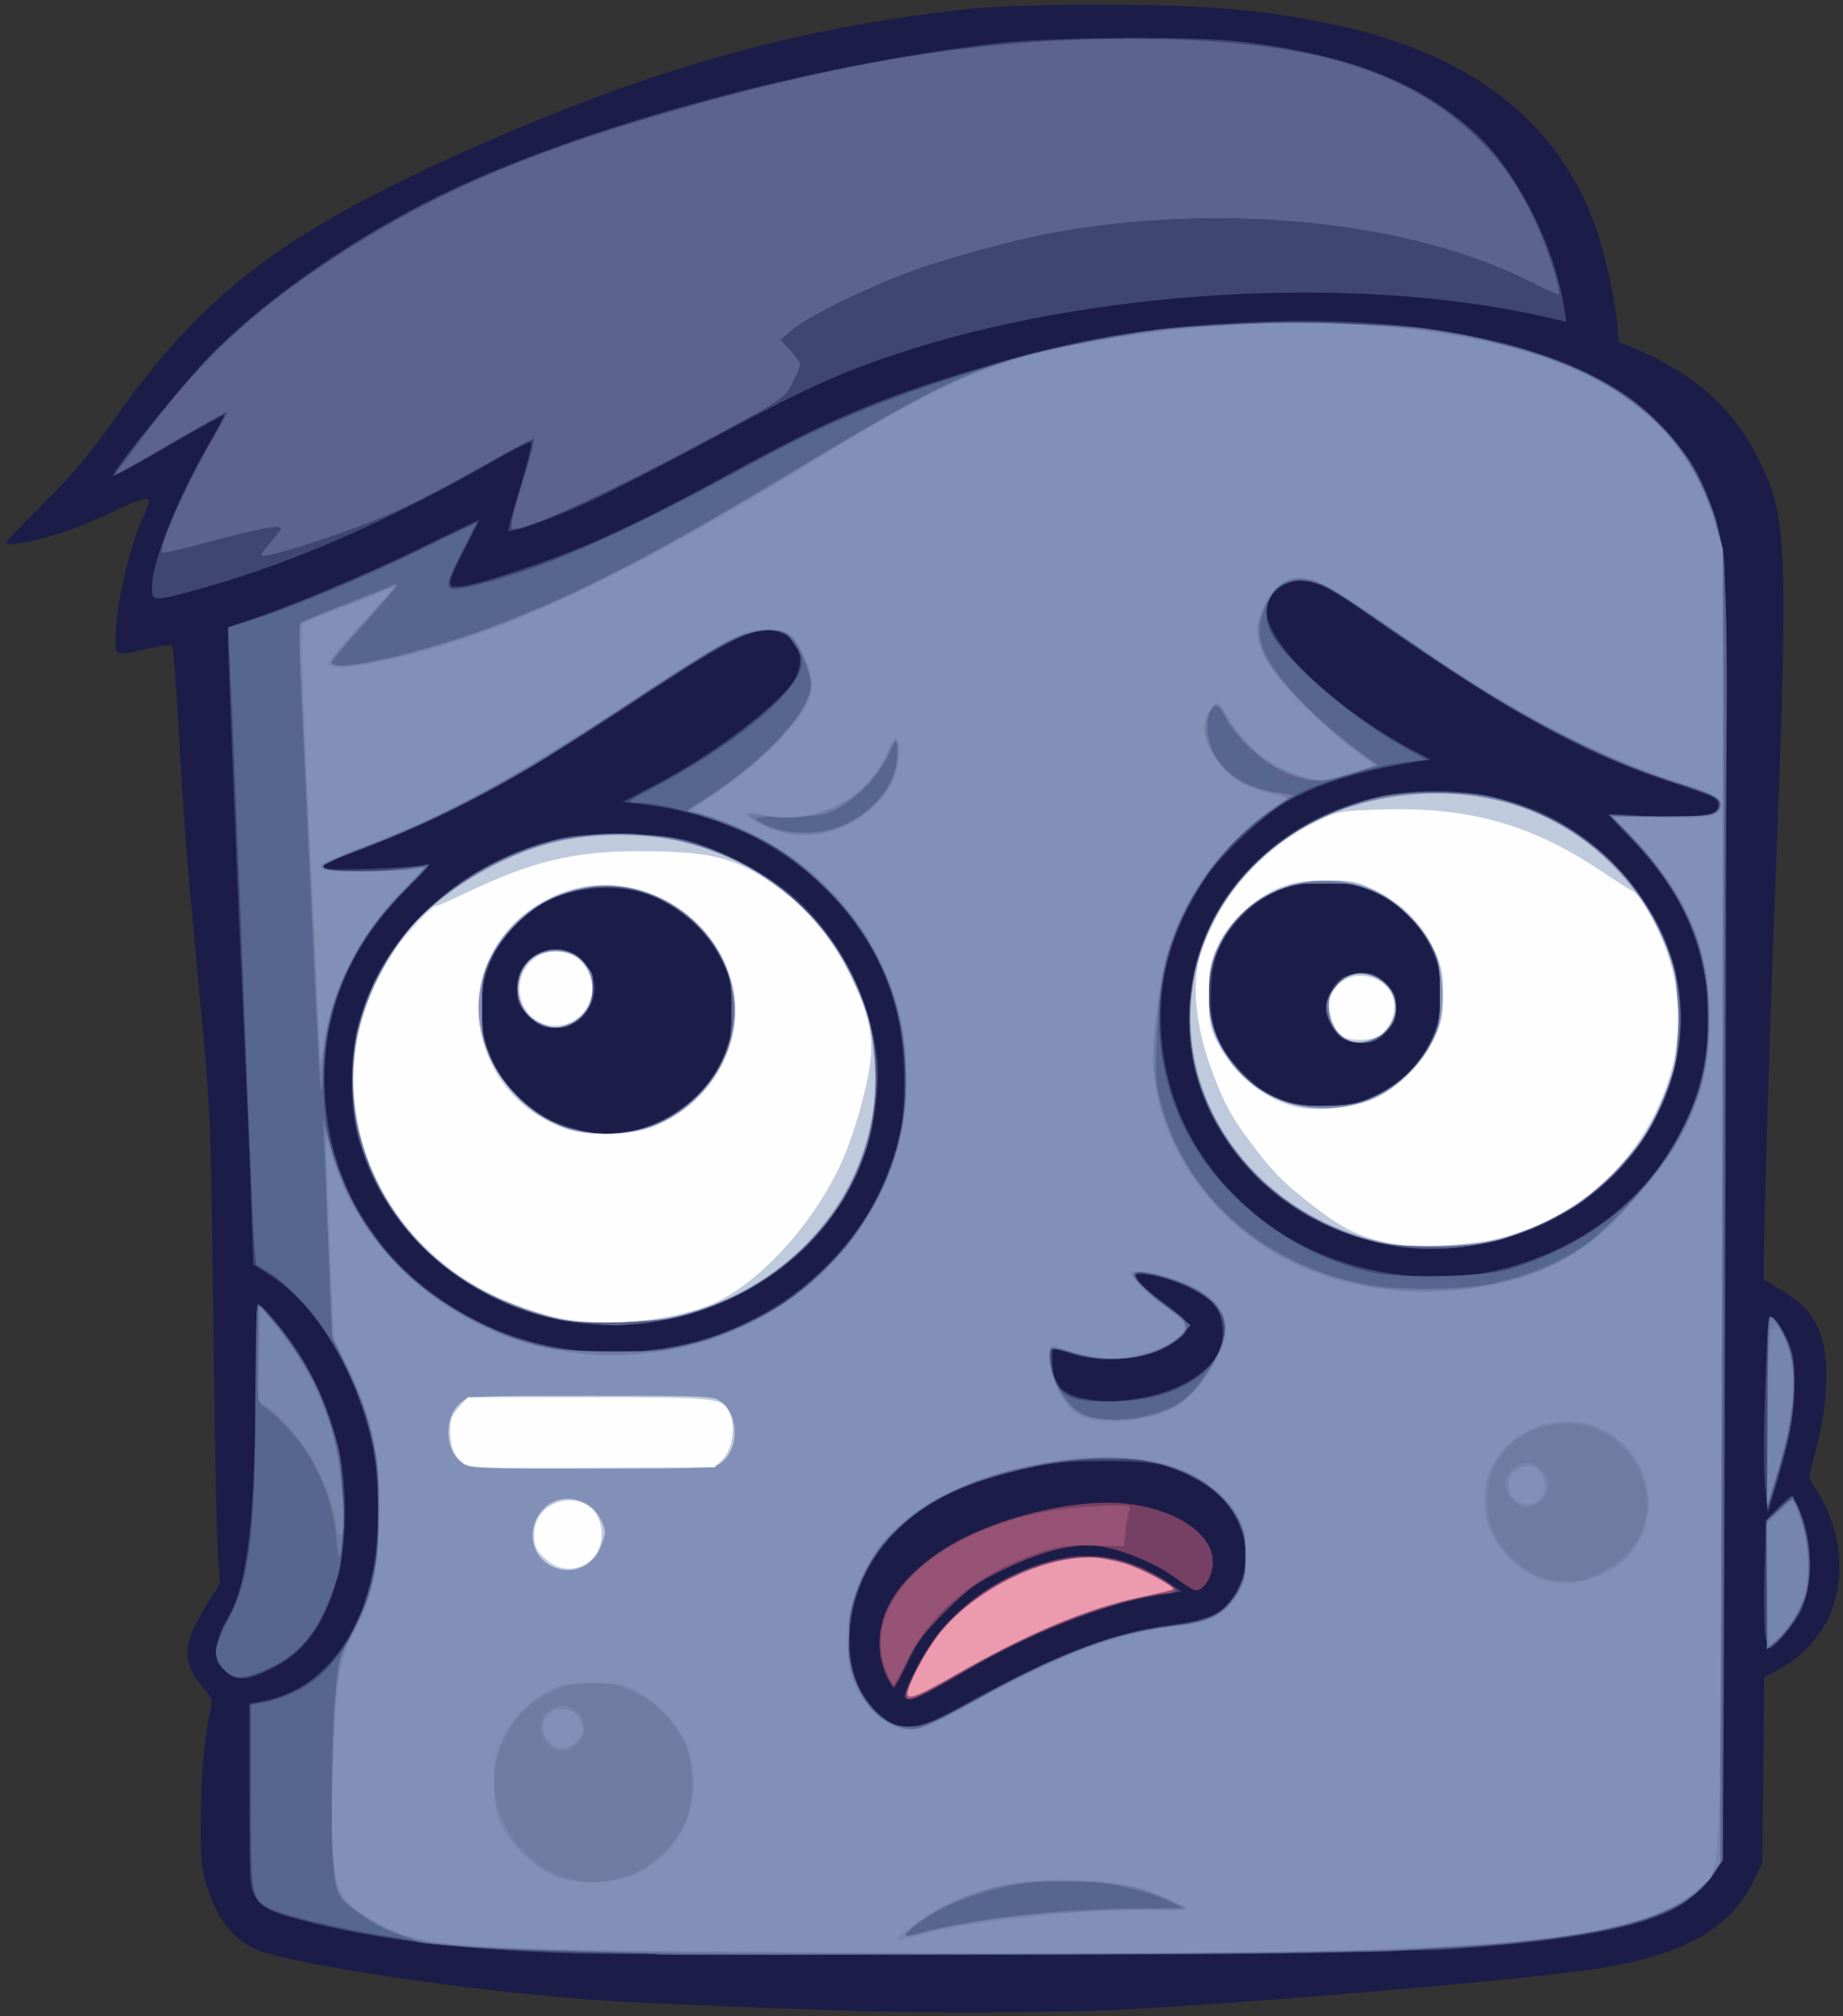 <?xml version="1.0" encoding="utf-8"?>
<!-- Generator: Adobe Illustrator 27.4.0, SVG Export Plug-In . SVG Version: 6.00 Build 0)  -->
<svg version="1.1" baseProfile="tiny" id="Layer_1" xmlns="http://www.w3.org/2000/svg" xmlns:xlink="http://www.w3.org/1999/xlink"
	 x="0px" y="0px" viewBox="0 0 606 663" overflow="visible" xml:space="preserve">
<rect x="0" y="0" width="606" height="663" fill="#333333" stroke="none"/>
<path fill="#1B1D48" d="M281,661.3c-29.1-0.9-68.7-2.5-82-3.4c-36.8-2.3-91.3-10-111-15.5c-10-2.8-16.1-9.7-20.1-22.4
	c-1.6-5.3-2-9.1-1.9-20.4c0-14.1,1.2-28.2,3-36.3c1-4.2,0.9-4.6-2.3-8.4c-7-8.1-6.8-14.1,1-26.8l4.6-7.3l-0.7-10.7
	c-0.4-5.8-1.1-40.7-1.5-77.6c-0.8-65.8-0.9-67.7-4.4-104.5c-4.3-45.3-5.4-59.2-7.1-90.8c-0.8-13.4-1.7-24.6-2-24.9
	c-0.3-0.4-3.9,0.1-7.9,1C38,215.8,38,215.8,38,210.1c0-10.1,4.1-28.7,8.6-39c1.3-2.9,2.4-5.7,2.4-6.2c0-1.7-2.8-0.9-12.1,3.5
	c-5.2,2.5-12.9,5.6-17.2,7c-8.2,2.7-17.7,4.4-17.7,3.1c0-0.4,5.5-6.2,12.3-12.9c9.2-9.1,15.2-16.2,24.2-29
	c28-39.4,53.5-59.1,109.6-84.7C211.2,23.2,260.9,9,320,2.8c7.6-0.8,24.9-1.3,44-1.2c34.4,0,52.9,1.7,76.9,7
	C487,18.9,515.7,43,526.5,80.5c2.9,10,5.5,24,5.5,29.1c0,2.2,0.5,3.4,1.3,3.4c0.7,0,5.4,2,10.3,4.4c15.8,7.7,27.3,18.7,34.4,33.1
	c9.9,19.9,10.2,27.2,5.5,147.5c-1.6,40.4-3.4,102.1-3.5,115.2v7.7l5.8,3.4c7.1,4.4,9.5,7,12.1,12.7c4,9.1,3.4,25.2-1.6,42.8
	c-1.4,5-1.5,6.6-0.5,8c9.2,13.1,11.5,28.4,6.3,42.3c-2.7,7.1-9.6,14.9-16.5,18.5l-5.5,2.9l-0.3,30.5l-0.3,30.5l-3.3,6.7
	c-7.8,15.8-24.2,24.5-54.4,28.7C495,651.6,406.3,659.1,366,661C346.9,661.9,304.6,662.1,281,661.3z"/>
<path fill="#3F4771" d="M189,642.4c-34.1-1-63.1-4.3-85.7-9.9c-13.6-3.3-16.9-4.8-19.3-8.7c-1.9-3.1-2-5-2-33.4v-30.1l5.4-1.1
	c16.7-3.4,29.5-18,34.7-40c2.7-11.2,2.9-31.9,0.4-43.6c-5-23.8-18.2-46-33-55.8l-6.2-4l-0.7-19.7c-0.3-10.8-1.3-34-2.1-51.6
	c-2.1-44-5.5-128-5.5-133.7v-4.6l5.2-1.7c13.9-4.5,38.2-14.7,56.7-23.6c11.2-5.5,20.5-9.9,20.6-9.9s-2,4.2-4.6,9.3
	c-2.7,5-4.9,10-4.9,11.1c0,1.6,0.5,1.8,4.5,1.3c6.4-0.9,27.9-8.1,40.9-13.7c13.6-5.8,26.5-12.3,46.1-23
	c32.5-17.9,49.8-25.2,82.1-34.8c32.5-9.8,54.4-13.5,87.8-15.2c54.7-2.7,100.3,6.2,126.2,24.6c7.4,5.2,16.7,15.2,21.3,22.8
	c4.4,7.3,8.7,20.2,10,29.8c0.7,5.3,0.9,73.4,0.5,216.5c-0.5,180.7-0.7,209.4-2,213c-1.7,4.7-9,12.1-15,15.1
	c-13.1,6.6-34.9,10.5-74.4,13.3C461.9,642.1,218.1,643.2,189,642.4L189,642.4z M313.5,562.5c32.4-17.9,50.8-25.2,70.4-27.9
	c13.3-1.9,17.3-3.6,21.1-8.8c8.5-11.7,4.8-28.6-8.2-37.3c-10.2-6.7-15.3-8-32.8-8c-12.7,0-17.4,0.4-26,2.3
	c-20.9,4.7-33.4,10.7-43.8,21.2c-16.6,16.6-19.9,44.2-6.9,57.9C294.7,569.7,300.1,569.8,313.5,562.5L313.5,562.5z M373.8,460
	c12.8-2.1,23-7.8,26.8-15.1c2.3-4.5,1.8-11.7-1.1-15.5c-3.6-4.7-16.8-10.3-24.3-10.4c-2.1,0-2.2,0.1-0.7,2.4
	c0.9,1.3,4.1,4.2,7.3,6.4c3.1,2.2,6.5,4.9,7.6,6.1c1.7,1.9,1.7,2.2,0.3,4.5c-0.9,1.3-4.2,3.7-7.4,5.2c-7.8,3.8-20.8,4.5-30,1.6
	l-6.3-2v3.8c0,8.1,2.7,11.5,10.7,13C362.3,461.1,366.8,461.1,373.8,460z M227.5,441.5c29.2-7.4,54-28.9,64.3-55.5
	c4.3-11.3,5.6-18,5.5-31c0-24.4-8-44.3-24.8-61.6c-15.9-16.3-36.6-26-61.8-29l-5.9-0.7l11.6-6.1c19.1-10,41.2-27,45.2-34.7
	c3.5-7,0.4-14.1-6.9-15.4c-7-1.3-14.5,2.4-44.5,22.2c-43.8,28.9-64.2,39.7-99.5,52.7c-8.4,3.1-5.9,3.9,11.1,3.3
	c8.6-0.3,16.8-0.9,18.2-1.3c1.8-0.5,0.3,1.5-5.5,7.2c-18.7,18.5-27.7,39-27.8,62.9c-0.1,34.7,18.5,64.1,50.8,80.2
	C178,445,204.2,447.5,227.5,441.5L227.5,441.5z M485.5,419c14.3-2,29.8-8.4,41.7-17.1c32.1-23.7,43.2-64.5,27.4-100.3
	c-3.7-8.4-9.3-16.2-17.8-25.2c-4.3-4.5-7.8-8.3-7.8-8.5c0-0.3,4.4-0.1,9.8,0.3c9,0.8,20.3,0.4,24.5-0.8c2-0.6,2.3-3.9,0.5-5.1
	c-0.7-0.4-7.6-2.9-15.4-5.4c-28.5-9.4-53.6-23.4-97.9-54.4c-13.1-9.2-17.6-11.4-23.1-11.5c-8,0-13,7.3-9.9,14.6
	c4.8,11.6,25.2,29.5,46.8,41l6.1,3.2l-4,0.6c-19.6,3.1-33.2,7.3-44.2,13.8c-7.1,4.2-21.1,17.4-25.6,24.3
	c-11.9,17.8-16.6,35.6-14.5,54.8c2.7,25.1,16,46.5,37.9,61.4C437.9,416.8,462.6,422.2,485.5,419L485.5,419z"/>
<path fill="#3F4771" d="M297.6,558.1c-0.9-1.4,7-16.3,11.6-21.8c10.7-12.7,27.2-22,42.8-24.3c10-1.4,22.1,1.7,32,8.4l4.5,3l-8.4,1.3
	c-16.7,2.6-41.5,12.4-62.3,24.6C302.1,558.5,298.7,560,297.6,558.1z"/>
<path fill="#3F4771" d="M188.5,434.9c-34.5-5-63.3-30.3-71.2-62.6c-2.4-10.1-2.2-25.8,0.6-35.7c8.4-30.4,35.3-54.6,68-61.2
	c10.2-2,31.3-1.5,40.6,1.1c8.4,2.3,22.8,9.5,30.7,15.4c16.6,12.4,28.7,34.3,31.3,56.7c0.8,7.2-0.8,20.5-3.6,29.3
	C272.8,416.2,230.8,441,188.5,434.9L188.5,434.9z M207,372c13-2.5,24.6-11.2,30.3-22.9c3-6.1,3.2-7.4,3.2-16.6
	c0-9.3-0.2-10.5-3.3-16.8c-4.2-8.5-11.6-15.8-20.1-19.9c-13-6.2-30.8-4.7-42.3,3.7c-24,17.5-21.7,52.6,4.4,67.9
	c4.4,2.6,14.4,5.4,19.9,5.5C200.6,373,204.1,372.5,207,372L207,372z"/>
<path fill="#3F4771" d="M173.9,334.1c-3.4-3.3-3.9-4.5-3.9-8.2c0-5.6,1.6-8.7,5.9-11.6c4.2-2.8,9.3-2.9,13.6-0.3
	c3.9,2.4,6.8,8.8,5.9,12.8c-1.9,7.7-6.1,11.2-13.5,11.2C178.4,338,177.1,337.4,173.9,334.1z"/>
<path fill="#3F4771" d="M457.3,409.6c-26.4-5.1-46.8-19.7-58.3-41.8c-17.1-32.8-6.3-72.4,25.5-93.7c23.2-15.5,54.7-18.4,81-7.4
	c18.3,7.7,34.9,24.7,42.5,43.5c13.8,34.5-3.5,74.6-39.5,91.9C493,409.6,472.8,412.5,457.3,409.6L457.3,409.6z M452.2,360.3
	c17.1-8,25.9-27.7,20-44.6c-5.9-16.6-20.8-26.5-38.6-25.5c-10.8,0.6-18.7,4.1-25.6,11.4c-7.1,7.5-9.3,12.8-9.8,23.9
	c-0.5,11.2,1.8,18,8.5,25.5c8.6,9.5,17.4,13.2,30.5,12.6C444.2,363.3,447,362.7,452.2,360.3z"/>
<path fill="#3F4771" d="M441.2,341.4c-2.8-1.9-5.2-6.5-5.2-9.9s2.4-8,5.2-9.9c1.2-0.9,4.2-1.6,6.6-1.6c3.7,0,5,0.6,7.8,3.4
	c2.9,2.9,3.4,4.1,3.4,8.1s-0.5,5.2-3.4,8.1c-2.8,2.8-4.1,3.4-7.8,3.4C445.4,343,442.4,342.3,441.2,341.4z"/>
<path fill="#3F4771" d="M73.6,549.1c-2.5-2.6-2.8-3.6-2.4-7.5c0.3-2.6,1.9-6.7,3.8-9.7c6.3-10.3,9-33.3,9-77.6
	c0-14.8,0.4-25.3,0.9-25.3s3,2.4,5.4,5.3c10.2,11.9,16.9,25.3,20.9,41.4c3,12.3,3,31.5-0.1,42.7c-4.5,16.2-11.1,25.3-22.4,30.6
	C80.7,552.9,77.2,552.9,73.6,549.1L73.6,549.1z"/>
<path fill="#3F4771" d="M580.4,537.5c-0.3-2.5-0.5-12-0.2-21l0.4-16.5l3.9-4c2.1-2.2,4.2-4,4.6-4c0.4,0,1.6,2.2,2.8,5
	c4.3,10.1,4.4,24.6,0.1,33.1c-2.2,4.2-8.7,11.9-10.1,11.9C581.5,542,580.8,540,580.4,537.5z"/>
<path fill="#3F4771" d="M580.7,491.9c-0.9-6.9-0.9-20.9,0-42.7c0.6-17.1,0.6-17.2,2.6-15.5c1.1,1,3,4.1,4.3,6.8
	c2,4.2,2.4,6.6,2.4,15c0,10.1-1.3,16.8-6.3,33.9l-2.4,7.8L580.7,491.9L580.7,491.9z"/>
<path fill="#3F4771" d="M50,192.9c0-8.2,8.4-29.2,18.9-47.3c2.8-4.9,5-9,4.8-9.2c-0.1-0.1-8.3,4.4-18.2,10.1
	c-9.8,5.8-18.1,10.3-18.3,10c-0.9-0.9,23.9-31.5,32.3-40c20.1-20.2,50.7-41,80.5-54.8c46.1-21.3,116.5-40.2,176.5-47.3
	c18.7-2.3,66.5-2.6,82.5-0.6c35.1,4.4,57.3,13.1,75.7,29.6c13.8,12.4,26.5,37.3,29.7,58.2l0.6,4.2l-8.3-1.9
	c-62.3-13.8-148.4-8.7-212.2,12.6c-18.4,6.1-29.7,11.3-56.8,25.8c-28.7,15.4-43.4,22.8-53.5,26.8c-9.1,3.7-16.4,6-17,5.4
	c-0.2-0.2,1.5-6.7,3.9-14.4c2.3-7.8,4-14.4,3.6-14.7c-0.3-0.3-5.7,2.3-11.9,5.9c-34.8,19.9-66.4,33.8-96.2,42.1
	C49.9,198,50,198,50,192.9z"/>
<path fill="#754063" d="M297.6,558.1c-0.9-1.4,7-16.3,11.6-21.8c5.8-6.9,12.9-12.6,20.8-16.7c16.9-8.8,30.7-10.2,44.4-4.4
	c5.6,2.4,12.6,6.7,12.6,7.8c0,0.3-3.5,1.2-7.7,1.8c-16,2.5-41.1,12.5-61.5,24.5C302.1,558.5,298.7,560,297.6,558.1L297.6,558.1z"/>
<path fill="#754063" d="M291.6,551.3c-3-6.2-3.2-13.8-0.6-20.7c3.6-9.5,13.7-19,27-25.4c15.8-7.7,37.6-12.2,51.6-10.8
	c17.9,1.8,30.4,10.8,29.1,20.7c-0.6,4.3-3.1,7.9-5.4,7.9c-0.8,0-3.8-1.8-6.8-4.1c-6.4-4.8-18.1-9.6-25.6-10.5
	c-8-0.9-18.7,1.8-30.7,7.7c-9,4.3-11.8,6.3-19.2,13.7c-7.2,7.2-9.5,10.2-12.6,16.9c-2.2,4.6-4.2,8.3-4.5,8.3
	S292.6,553.3,291.6,551.3L291.6,551.3z"/>
<path fill="#56668E" d="M190.5,641.9c-23.9-0.6-51.9-2.4-53.5-3.4c-0.4-0.2-5.4-1.1-11.2-2c-13.4-2-34.2-7-37.8-9.2
	c-5.4-3.1-5.5-4.1-5.5-36.7v-30l4.5-0.8c2.5-0.4,7.3-2.1,10.7-3.8c23.3-11.5,33.8-53,22.7-90c-4.2-13.7-12.4-28.7-20.6-37.5
	c-3.9-4.2-9-8.7-11.4-10.1l-4.2-2.5l-0.6-7.2c-0.3-4-1-19.3-1.6-34.2c-2.4-63.1-5.9-148.7-6.5-158L75,206.4l7.2-2.3
	c14.4-4.6,38.4-14.6,56.4-23.5c10.1-5,18.3-8.9,18.1-8.6c-0.1,0.3-2.5,4.9-5.2,10.2c-6.1,12.1-5.8,12.8,4.7,10.3
	c22.9-5.6,47.1-16.2,91.8-40.5c23.8-12.9,41.1-20.1,69-29c23.5-7.4,42.6-11.7,64.5-14.7c16.7-2.2,71-2.5,85.5-0.5
	c49.9,7,79.2,23.4,92.6,51.7c8.4,17.6,8.8,24.3,7.8,117c-0.5,41.8-0.9,134.3-0.9,205.5v129.5l-2.3,3.7
	C553.1,633,523.9,639.3,441,642C406.7,643.1,230.4,643.1,190.5,641.9L190.5,641.9z M320.3,559.2c27.8-15.5,47.5-22.9,66.2-24.8
	c9.3-0.9,13.8-2.8,17.9-7.5c10.8-12.6,5.5-31.8-11.1-40.6c-15.9-8.5-33.9-9.1-61.2-2.2c-16.2,4.1-28.4,10.2-37,18.7
	c-17,16.7-21.3,42.2-9.7,57.4c4.5,5.9,8.7,8,15.2,7.5C304.7,567.4,308.4,565.8,320.3,559.2z M378.8,459.5
	c12.8-2.9,22.2-10.6,23.7-19.3c1.6-9.6-5.9-16.7-21.8-20.6c-12.2-3.1-11-0.9,7.4,13.5l3.4,2.7l-2.9,3c-7,7.4-23.1,10.3-35.6,6.3
	c-3.5-1.1-6.8-1.7-7.2-1.3c-1.3,1.3,0.4,10.1,2.4,12.7c1.1,1.4,3.4,2.9,5.1,3.4C358.4,461.4,371.5,461.1,378.8,459.5L378.8,459.5z
	 M227,442.1c9.2-2.4,24.1-9,31.5-14.1c7.2-4.9,18.2-15.7,23-22.5c21.9-30.9,21.9-71.2,0-102c-5.6-7.9-16.3-18-25-23.8
	c-11.5-7.6-35.4-15.6-47-15.7c-3.9,0-3.8-0.1,6-5.3c24.3-12.9,44.5-29.1,47.5-38.2c1-3,0.9-4.1-0.7-7.2c-2.3-4.9-5.5-6.5-11.6-6
	c-6.7,0.6-14.3,4.7-40.7,22.1c-40.9,27-63.1,39.1-90.4,49.4c-7.2,2.7-13.2,5.4-13.4,6c-0.6,1.8,10.3,2.5,21.8,1.3
	c6.1-0.6,11.7-1.4,12.6-1.8c0.9-0.3-2.2,3.2-6.9,7.8c-12.6,12.5-19.9,24.6-24.9,41.7c-3.2,10.9-3.3,31.1-0.1,42.7
	c5.2,19.1,15.2,34.5,30,46.5c12.6,10.2,25.8,16.4,42.3,20.1C192.6,445.7,214.7,445.2,227,442.1L227,442.1z M495.4,417.6
	c18.1-5.1,34.7-15.3,45.7-28c7.8-9,15.8-23.9,18.6-34.6c2.5-9.1,2.4-31,0-40c-3.9-14.3-12.7-29.1-24.4-40.8l-6.3-6.3l11.8,0.7
	c14.7,0.8,22.8,0,24.2-2.6c1.6-3-0.6-4.3-16.6-9.5c-9.8-3.2-20.7-7.8-32.4-13.6c-19.8-10-30.1-16.3-56.8-34.7
	c-10.3-7.1-20.5-13.9-22.7-15.1c-12.3-6.5-24.1,2.3-18.9,14.2c4.2,9.6,28.4,30.3,46.7,39.9l4.7,2.6l-5.7,0.7
	c-10,1.1-28.1,6.3-35.5,10.1c-6.9,3.5-18,11.9-23.1,17.4c-19.3,20.8-27.2,47.5-21.9,73.4c3.6,17,11.4,30.9,24.9,43.7
	c12.3,11.7,28.1,20.1,44.3,23.5C461,420.4,487.4,419.9,495.4,417.6L495.4,417.6z"/>
<path fill="#56668E" d="M193,435c-11.3-1-19.6-3.3-30.5-8.4c-38.8-18.4-56.5-61.5-41.1-99.8c9.3-23,30.5-41.3,57.3-49.5
	c7.9-2.4,10.5-2.6,24.3-2.7c13.3-0.1,16.7,0.3,23.5,2.2c24.3,6.9,43.5,22.8,53.9,44.5c6.2,12.8,8,21.9,7.4,37.1
	c-0.4,9.6-1.1,13.8-3.2,20.1c-10.3,30.6-38.7,52.5-73.1,56.5c-4.9,0.5-9.2,0.9-9.5,0.8C201.7,435.8,197.7,435.4,193,435L193,435z
	 M208.2,371.9c12.1-2.5,24.3-12.2,29.6-23.6c2.4-5.2,2.7-7,2.7-16.3c0-9.5-0.3-11-2.9-16.3c-5.7-11.7-19-21.6-31.8-23.6
	c-7.3-1.2-17.6,0.2-24.5,3.4c-7.5,3.4-15.7,11.5-19.5,19.2c-5.8,11.8-4.8,27.2,2.3,38.5C173.6,368.1,191,375.5,208.2,371.9
	L208.2,371.9z"/>
<path fill="#56668E" d="M458.5,409.6c-19.1-3.2-34.3-11.3-47.1-24.9c-12.6-13.4-19.2-28.3-20.1-45.6c-2-35.3,20.2-64.5,57.4-75.7
	c7.8-2.4,10.5-2.7,23.3-2.7s15.5,0.3,23.3,2.7c18.6,5.6,32.9,15.6,43.2,30.1c16.4,23.1,18.5,48.2,6,73.7
	C530,396.9,492.6,415.3,458.5,409.6L458.5,409.6z M452.2,360.3c8.2-3.9,14.5-10,18.4-17.9c2.6-5.3,2.9-6.9,2.9-15.4
	c0-8.2-0.4-10.3-2.7-15.2c-3.4-7.4-10.7-14.6-18.3-18.4c-5.5-2.7-6.9-2.9-17-2.9c-10,0-11.5,0.2-16.7,2.8
	c-15,7.4-23.5,23.4-20.9,39.5c1.2,7.6,4.1,13.2,9.8,19.3c8.7,9.3,15.4,12,28.8,11.6C444.2,363.5,446.5,363,452.2,360.3L452.2,360.3z
	"/>
<path fill="#56668E" d="M76.4,551c-3-1.2-5.4-4.9-5.4-8.1c0-1.5,1.8-6.2,4.1-10.4c7-13.3,8.8-28.3,8.9-73.2
	c0.1-16.7,0.5-30.3,0.9-30.3c1.7,0,13.4,15.9,17.6,24.1c2.4,4.7,5.6,12.5,7.1,17.5c2.6,8.2,2.8,10.2,2.8,26.4
	c0.1,16.6-0.1,17.9-2.7,25.3c-4.9,14-11.1,21.7-21.2,26.3C82.1,551.5,79,552.1,76.4,551z"/>
<path fill="#56668E" d="M581,521.1v-21l4.3-4l4.2-4l1.4,3.2c4.3,10,5.3,22.2,2.5,30.4c-1.9,5.5-6.7,12.6-10.1,14.8L581,542
	L581,521.1L581,521.1z"/>
<path fill="#56668E" d="M581.1,464.8c-0.1-19,0.3-31.8,0.8-31.8c1.8,0,5.2,5.4,6.8,10.9c2.2,7.8,1.3,22.7-2.3,34.6
	c-1.4,5-3.2,11-3.9,13.5C581.3,495.9,581.2,492.5,581.1,464.8L581.1,464.8z"/>
<path fill="#56668E" d="M86,182.4c0-0.3,1.6-2.5,3.6-4.7c3.5-4.2,3.5-4.2,1.1-4.5c-1.3-0.2-10.2,1.8-19.6,4.3
	c-9.5,2.6-17.5,4.5-17.7,4.2c-1.4-1.4,7.4-21.3,16.5-37.2c2.8-4.8,5-8.9,4.8-9.1c-0.1-0.2-7.2,3.8-15.7,8.7
	c-19.6,11.4-21.8,12.7-20.4,10.8c0.6-0.8,5.3-7,10.5-13.9c17.5-23.2,34.5-38.9,60.4-55.9c31.4-20.6,61.8-34,108.1-47.5
	c59.5-17.4,106-24.9,154.4-24.8c56.3,0.1,88.8,9.2,112.8,31.7c8.2,7.6,14.1,16,19.7,27.8c3.9,8.2,8.9,23.5,8,24.5
	c-0.2,0.2-4.5-1.8-9.6-4.4c-39.6-19.9-101.5-26.1-157.4-15.8c-12.7,2.4-33.6,8.1-45.8,12.5c-14.9,5.5-34.3,15-39.2,19.3l-4,3.4
	l3.3,3.4c1.7,1.9,3.2,4,3.2,4.6c0,0.7-1.1,3.5-2.5,6.1c-2.4,4.8-2.9,5.2-23.1,16.1c-35.3,19.1-64.9,32.8-68.9,31.8
	c-0.8-0.2,0.2-4.9,3.2-14.6c2.5-7.9,4.3-14.6,4-14.9c-0.3-0.3-7.9,3.7-16.9,8.8c-21.7,12.3-33.3,17.7-51.3,23.7
	C92.6,181.8,86,183.5,86,182.4L86,182.4z"/>
<path fill="#5C648D" d="M216,642.7c-0.3-0.3-12.4-0.7-27-1.1c-35.2-0.9-53.1-2.2-56.4-4.4c-0.6-0.4-1.3-0.7-1.6-0.7
	c-1.2-0.2-9.9-5-13.5-7.7c-7.7-5.4-8-6.5-8.4-31.3c-0.2-12.1,0.2-28.7,0.9-36.9c1.2-14.7,1.2-14.9,5.9-24
	c6.7-13.1,8.6-21.5,8.6-39.1c0-19.9-2.5-31.3-10.4-47.5l-4.9-10l-1.1-27.2c-0.6-15-1.3-31.3-1.5-36.3c-0.3-6.7-0.1-8.1,0.5-5.5
	c4.7,18.2,10,28.7,20.8,41.8c9.4,11.4,28.8,23.6,44.1,28c12.6,3.6,20.4,4.5,33.9,3.9c33.3-1.4,60.3-16.2,77.6-42.2
	c10.8-16.3,15.2-32.8,14.2-52.4c-0.9-16.2-5.1-29.7-13.5-42.6c-9.3-14.5-24.4-27.8-38.2-33.8c-3.5-1.5-16.3-6.2-18.8-6.9
	c-0.7-0.2,1.5-2.2,5-4.4c13.7-8.8,29.6-23.3,28.1-25.7c-0.3-0.6-0.1-0.7,0.5-0.4c1.2,0.8,6.2-8.7,6.1-11.7c-0.1-3.7-6.3-15-8.9-16.4
	c-3.8-1.9-11.2-0.9-18.2,2.6c-3.5,1.7-14.6,8.6-24.8,15.3c-17.4,11.4-21.2,13.9-34.2,22.3c-16.8,10.7-40.4,22.4-60.5,30.1
	c-7.5,2.8-13.8,5.6-14,6.2c-0.7,1.9,10.2,2.6,21.7,1.4c6.1-0.6,11.8-1.4,12.8-1.8c0.9-0.3-1.1,1.9-4.5,5.1
	c-18.8,17.2-28.8,38.2-30.3,63.6c-0.4,6.6-0.8,9.4-1,6.5c-0.1-2.7-0.2-5.4-0.1-5.8c0.1-0.5-0.5-14.5-1.3-31
	c-0.9-16.6-2-40.3-2.6-52.7c-0.6-12.4-1.5-31.9-2.1-43.4c-0.5-11.5-0.6-21.2-0.2-21.7c1.1-1,31.5-13,32-12.6
	c0.1,0.2-4.7,5.9-10.7,12.6c-6.1,6.7-11,12.6-11,13.1c0,3.5,31-3.6,54-12.4c27.8-10.6,51.1-22.6,96-49.6c53.4-32.1,63.5-36.6,95-43
	c27-5.5,37.5-6.4,72.5-6.4c35.4,0,45.6,0.9,66.6,6.4c14.2,3.6,21.2,6.1,30.3,10.7c19.9,10,33,24.5,39.5,44
	c4.5,13.2,4.6,15.3,4.5,70.8c-0.1,29.2-0.3,125.1-0.5,213.2l-0.4,160.1l-3.1,4.4c-4.4,6.1-10.1,10.2-19.1,13.6
	c-13.9,5.3-39,9.3-67.3,10.7c-6.9,0.3-16.1,0.9-20.5,1.2C447,642.3,216.6,643.3,216,642.7L216,642.7z M303,635.5
	c15.8-4.3,42.3-7.4,66.8-8c9-0.2,16.7-0.7,17-1.1c0.4-0.4,0.1-0.4-0.5,0c-0.7,0.4-1.3,0.3-1.3-0.2c0-2.4-15.6-6.6-28.7-7.7
	c-19.6-1.7-43.8,5-56.3,15.5C295.9,637.4,295.9,637.4,303,635.5z M311.2,564.2c4-2.2,11.1-6,15.7-8.6c20.8-11.7,42.6-19.5,59.6-21.1
	c9.4-1,15.7-3.8,18.8-8.3c9.2-14.1,4.6-30.4-11.1-39.5c-9.3-5.4-16.1-7.1-29.2-7.1c-21.5-0.1-45.7,6.1-60.5,15.5
	c-23.7,14.9-33,46.8-19.1,65.1C292.2,569.1,299.6,570.2,311.2,564.2L311.2,564.2z M377.5,465.4c9.2-2.3,13.6-5.4,18.9-13.3
	c7.4-10.9,8.2-16.9,2.9-23.2c-3.8-4.4-13-8.7-22.5-10.3c-7-1.3-3.9,3.4,8.5,12.3c3.1,2.3,5.7,4.5,5.7,4.9c0,1.1-5,5.7-7.8,7.1
	c-8.5,4.4-20.4,5.2-30.3,2.1c-3.4-1.1-6.6-1.7-7.1-1.2c-1.8,1.8,0.5,10.3,4.1,15.5c2.8,3.9,4.6,5.4,7.6,6.3
	C363.1,467.3,370.6,467.3,377.5,465.4L377.5,465.4z M495.4,421.1c10.5-2.8,22.6-8.8,30.1-14.8c3.3-2.7,5.9-5.2,5.8-5.5
	c-0.1-0.4,2.2-3,5.1-6c9.9-10.1,16.8-21,21.5-34c6.4-17.5,4.9-43.3-3.5-60.4c-2.4-4.9-12.2-19.5-14.3-21.4c-0.3-0.3-2.7-2.8-5.3-5.5
	l-4.7-5h16.5c14.9,0,16.7-0.2,17.9-1.8c2.9-3.9,1.4-4.9-17-10.6c-20.7-6.5-47.4-20.3-72.9-37.5c-16.4-11.1-28.8-19.6-30.6-21.2
	c-8.5-7-20.7-8.7-24.7-3.5c-2.5,3.2-5.3,10.4-5.3,13.8c0,8.8,13.5,25.1,32.3,39c4.7,3.4,6.3,4.1,7.3,3.2c0.8-0.6,1.4-0.7,1.4-0.2
	c0,1.2-2.8,2.5-11.5,5.1c-8,2.4-13.5,3.2-13.5,2c0-0.5-1.2-0.5-2.6-0.2c-2.1,0.6-2.5,0.4-1.9-0.7c0.6-1.1,0.5-1.2-0.6-0.1
	c-0.7,0.6-2.7,1.1-4.4,1.1c-2-0.1-2.4-0.3-1-0.6c1.1-0.3,2.5-0.9,3-1.5c0.6-0.6,0.3-0.7-1-0.2c-1.1,0.4-1.7,0.3-1.3-0.1
	c0.5-0.5-1.4-2.3-4.1-4.1c-5.2-3.5-10.8-9.8-13.5-15.1c-1.9-3.8-3.1-4.1-4.6-1.4c-2.9,5.5,0.5,15.9,6.6,20.6
	c4.7,3.6,14.4,7,16.4,5.8c1.7-1.1,4-0.6,4,0.8c0,0.5-3,2.9-6.7,5.3c-19.7,13-34.1,36.8-36.8,60.6c-1.1,10.5-1.3,16-0.4,16.6
	c0.5,0.3,0.5,1.4-0.1,2.5c-2.7,4.9,0.7,20.7,7,32.9c11.8,22.5,33.7,38,61.5,43.6C460,424.6,485.1,423.8,495.4,421.1L495.4,421.1z
	 M278.7,270.7c10.2-5.3,16.3-13.8,16.3-23.2l-0.1-5l-2.9,6.1c-3.3,6.7-10.2,13.9-17.1,17.6c-3.9,2-5.7,2.3-16,2.3
	c-9.8,0-11.3,0.2-9.8,1.3C256.2,274.8,269.9,275.2,278.7,270.7L278.7,270.7z"/>
<path fill="#5C648D" d="M458.5,409.6c-19.1-3.2-34.3-11.3-47.1-24.9c-12.6-13.4-19.2-28.3-20.1-45.6c-2-35.9,20.9-65.3,59.3-76.3
	c6.6-1.8,10.3-2.2,21.9-2.2c12.2,0.1,15.2,0.5,22.8,2.8c18.5,5.6,32.9,15.6,43.2,30.1c16.4,23.1,18.5,48.2,6,73.7
	C530,396.9,492.6,415.3,458.5,409.6L458.5,409.6z M452.2,360.3c8.2-3.9,14.5-10,18.4-17.9c2.6-5.3,2.9-6.9,2.9-15.4
	c0-8.2-0.4-10.3-2.7-15.2c-3.4-7.4-10.7-14.6-18.3-18.4c-5.5-2.7-6.9-2.9-17-2.9c-10,0-11.5,0.2-16.7,2.8
	c-15,7.4-23.5,23.4-20.9,39.5c1.2,7.6,4.1,13.2,9.8,19.3c8.7,9.3,15.4,12,28.8,11.6C444.2,363.5,446.5,363,452.2,360.3L452.2,360.3z
	"/>
<path fill="#5C648D" d="M441.9,341.5c-2.7-1.5-5.9-6.9-5.9-10c0-3.2,3.3-8.6,6.1-10c4.9-2.6,9.7-1.9,13.5,1.9c2.6,2.6,3.4,4.2,3.4,7
	C459,340,449.9,345.9,441.9,341.5z"/>
<path fill="#5C648D" d="M581,521.1V500l3.8-3.5c2-1.9,4-3.5,4.5-3.5c2,0,5.7,14.3,5.7,22c0,10.2-4.5,19.8-12.3,25.9
	C581.1,542.2,581,541.1,581,521.1L581,521.1z"/>
<path fill="#5C648D" d="M110.6,506.2c-0.9-9.1-2.9-15.9-7.3-24.5c-3.2-6.5-11.1-15.6-16.2-18.8c-2.3-1.4-2.3-1.9-2.7-17.7
	c-0.2-8.9-0.1-16.2,0.4-16.2c1,0,6.6,6.7,11.5,13.6c6.2,9,11.5,20.9,14.2,31.9c0.4,1.7,0.9,3.9,1.2,5c1,3.6,1.3,29.3,0.5,31.6
	C111.5,512.9,111.1,511.8,110.6,506.2z"/>
<path fill="#5C648D" d="M581.2,464.8c0-17.5,0.4-31.8,0.8-31.8c1.4,0,3.8,3.6,5.6,8.5c1.4,3.5,1.9,7.6,1.9,14
	c0,11.6-0.3,13.4-5.9,32.5l-2.5,8.5L581.2,464.8L581.2,464.8z"/>
<path fill="#5C648D" d="M193,435c-36-3.1-66.4-28-75-61.5c-2.5-9.7-2.7-26.4-0.5-35c3.9-15,9.9-25.7,20.5-36.5
	c11.7-12,24.4-19.7,40.7-24.7c7.9-2.4,10.5-2.6,24.3-2.7c13.3-0.1,16.7,0.3,23.5,2.2c24.3,6.9,43.5,22.8,53.9,44.5
	c6.2,12.8,8,21.9,7.4,37.1c-0.4,9.6-1.1,13.8-3.2,20.1c-10.3,30.6-38.7,52.5-73.1,56.5c-4.9,0.5-9.2,0.9-9.5,0.8
	C201.7,435.8,197.7,435.4,193,435L193,435z M208.2,371.9c12.2-2.6,23.8-11.7,29.2-22.9c2.9-6,3.1-7.3,3.1-17c0-9.5-0.3-11-2.9-16.3
	c-5.7-11.7-19-21.6-31.8-23.6c-7.3-1.2-17.6,0.2-24.5,3.4c-7.5,3.4-15.7,11.5-19.5,19.2c-5.8,11.8-4.8,27.2,2.3,38.5
	C173.6,368.1,191,375.5,208.2,371.9L208.2,371.9z"/>
<path fill="#5C648D" d="M176.3,336c-8.9-5.4-8-18.7,1.4-22.7c5.3-2.2,10.1-1.1,14.1,3.2c2.7,3,3.2,4.2,3.2,8.6c0,4.6-0.4,5.5-3.9,9
	c-3.2,3.2-4.6,3.9-7.7,3.9C181.2,338,178.1,337.1,176.3,336z"/>
<path fill="#5C648D" d="M86,182.4c0-0.3,1.6-2.5,3.6-4.7c3.5-4.2,3.5-4.2,1.1-4.5c-1.3-0.2-10.2,1.8-19.6,4.3
	c-9.5,2.6-17.5,4.5-17.7,4.2c-1.4-1.4,7.4-21.3,16.5-37.2c2.8-4.8,5-8.9,4.8-9.1c-0.1-0.2-7.2,3.8-15.7,8.7
	c-19.6,11.4-21.8,12.7-20.4,10.8c0.6-0.8,5.3-7,10.5-13.9c17.5-23.2,34.5-38.9,60.4-55.9c31.4-20.6,61.8-34,108.1-47.5
	c59.5-17.4,106-24.9,154.4-24.8c56.3,0.1,88.8,9.2,112.8,31.7c8.2,7.6,14.1,16,19.7,27.8c3.9,8.2,8.9,23.5,8,24.5
	c-0.2,0.2-4.5-1.8-9.6-4.4c-39.6-19.9-101.5-26.1-157.4-15.8c-12.7,2.4-33.6,8.1-45.8,12.5c-14.9,5.5-34.3,15-39.2,19.3l-4,3.4
	l3.3,3.4c1.7,1.9,3.2,4,3.2,4.6c0,0.7-1.1,3.5-2.5,6.1c-2.4,4.8-2.9,5.2-23.1,16.1c-35.3,19.1-64.9,32.8-68.9,31.8
	c-0.8-0.2,0.2-4.9,3.2-14.6c2.5-7.9,4.2-14.6,3.8-15c-0.3-0.3-1.6,0-2.8,0.8c-7.7,4.9-29.9,17.1-39.2,21.5
	C118.7,173.6,86,184.5,86,182.4z"/>
<path fill="#975375" d="M298,557.4c0-1,1.6-5.1,3.6-9.1c12.5-25.2,45.7-41.9,68.4-34.3c7.3,2.4,17.2,7.9,16.4,9.2
	c-0.3,0.4-1.8,0.8-3.3,0.8c-5.2,0-22,4.8-35.3,10.2c-7.3,2.9-20.5,9.4-29.3,14.4C300.4,559,298,560,298,557.4L298,557.4z"/>
<path fill="#975375" d="M291.3,549.3c-6.8-17.7,7.1-36.6,34.7-47.2c10.4-4,21.5-6.2,34.8-6.8c10.2-0.5,11.2-0.4,10.6,1.1
	c-0.3,0.9-0.9,4-1.3,6.9l-0.6,5.2l-9.5-0.3c-7.6-0.3-10.9,0.1-16.5,1.8c-21,6.6-37.4,19.7-45.3,36.2c-2,4.3-4,7.8-4.4,7.8
	C293.5,554,292.3,551.9,291.3,549.3L291.3,549.3z"/>
<path fill="#6E7CA1" d="M203,642c-62-1.4-71.1-2.8-85.5-13.2c-7.7-5.4-8-6.5-8.4-31.3c-0.2-12.1,0.2-28.7,0.9-36.9
	c1.2-14.8,1.2-15.1,5.5-23c7.3-13.5,9-21.2,8.9-41.1c0-15.5-0.2-17.9-2.7-27c-1.5-5.5-5-14.5-7.7-20l-4.8-10l-1.1-26.5
	c-0.6-14.6-1.3-30.8-1.5-36l-0.4-9.5l1.9,7.2c6.9,27.2,23.6,47.7,49.2,60.3c16.3,8,22.8,9.4,44.7,9.4c17.3,0,19.1-0.2,27.5-2.7
	c23.7-7.3,41.7-20.3,54.1-39.3c10.8-16.4,15-31.6,14.1-51.3c-1-23.2-8.8-41.6-24.8-57.9c-11.4-11.8-22.5-18.8-38.3-24.1l-8.4-2.8
	l7.7-5c16.7-11.2,29.6-24.4,32.2-33.2c1-3.3,0.8-4.6-1.7-11c-3.2-8.2-5.6-10.1-12.6-10.1c-6.2,0-15.2,4.6-36.8,19
	c-42,28-65.8,41.2-93.7,52c-8.1,3.1-14.8,6.1-15,6.7c-0.3,0.7,1.2,1.5,3.3,1.9c3.8,0.7,22.5-0.1,27.9-1.3c2.7-0.5,2.3,0.1-5,7.8
	c-17.5,18.3-25.1,35.4-26.4,58.9c-0.6,11.7-0.7,10.1-2.4-25.5c-1.7-36-2.2-46.7-4.7-98.9c-0.6-12-0.7-22.2-0.3-22.7
	c1.1-1,31.5-13,32-12.6c0.1,0.2-4.7,5.9-10.7,12.6c-6.1,6.7-11,12.6-11,13.1c0,3.5,31-3.6,54-12.4c27.8-10.6,51.1-22.6,96-49.6
	c54-32.4,62.8-36.4,96-43c26.5-5.3,39.5-6.4,72.5-6.4c32.5,0,46.3,1.4,67.6,6.9c34.5,8.8,56.5,25.6,66.2,50.3
	c6.1,15.9,5.8,2.3,5.1,235.5l-0.7,212.8l-2.8,4.4c-9.3,14.7-36.2,21.4-98.9,24.6C437.4,642.4,249.9,643.1,203,642L203,642z
	 M303,635.5c16.8-4.5,44.2-7.7,68.7-7.9l17.2-0.1l-4.5-2.3c-5.9-3-17.9-5.9-28.1-6.7c-19.6-1.6-43.8,5-56.3,15.5
	C295.9,637.4,295.9,637.4,303,635.5L303,635.5z M313,563.3c39.5-21.2,50.8-25.7,71.8-28.3c11.5-1.5,14.6-2.5,18.4-6.3
	c10-10.1,9-26.9-2.4-37.4c-9.6-8.7-19.3-11.8-37.3-11.7c-26.8,0.1-53.3,8.9-67.9,22.4c-18.1,16.7-22.3,45-8.8,60
	c4.1,4.6,10.2,7.2,14.7,6.4C303.2,568.1,308.3,565.8,313,563.3L313,563.3z M377.5,465.4c9.5-2.4,13.7-5.4,19.3-13.9
	c8.6-12.9,8.2-19.4-1.5-26.3c-6.2-4.4-22.3-8.7-22.3-6c0,1.8,6.1,7.5,12.3,11.7c5.2,3.5,5.8,5.7,2.5,8.8c-7.6,6.9-21.9,9.1-34,5.3
	c-9.2-2.9-9.2-2.9-8.5,3.2c0.9,7.5,6.7,15.8,12.2,17.4C363.1,467.3,370.6,467.3,377.5,465.4z M488.5,422.5
	c11.3-2,22.9-6.5,31.8-12.5c7.7-5.2,21.8-20.2,28.7-30.5c8.7-13,13-27.9,13-44.8c0-22.6-7.8-40.8-25.5-59.6l-6.3-6.6h16.4
	c14.3,0,16.5-0.2,18.1-1.8c2.8-2.8,0.6-4.9-7.8-7.5c-14.1-4.3-24.5-8.4-37.4-14.7c-21.1-10.3-32.3-17.2-71.3-44
	c-14.1-9.7-18.7-11.4-24.7-9.4c-3.4,1.2-4.4,2.3-6.7,6.9c-3.4,6.8-3.5,11.7-0.4,17.8c4.1,8.2,16.8,21.2,30.1,31
	c3.3,2.4,6.1,4.5,6.3,4.7c0.1,0.1-3.7,1.5-8.5,3c-10.3,3.2-14.8,2.9-23.3-1.2c-6.5-3.2-14.9-11.2-17.9-17.1
	c-2.4-4.6-3.5-5.2-5.1-2.3c-1.6,3.1-1.2,9.1,1.1,13.7c3.3,6.9,11.2,11.7,21.4,13.2l4.7,0.7l-6.9,4.7c-17.7,12.1-31.5,32.7-35.8,53.3
	c-0.8,4-1.8,13.8-2.1,21.7c-0.6,12.8-0.5,15.1,1.5,22.2c8.4,30.4,33.9,52.7,67.6,59.1C459.1,424.3,478,424.3,488.5,422.5
	L488.5,422.5z M278.7,270.7c10.2-5.3,16.3-13.8,16.3-23.2l-0.1-5l-2.9,6.1c-3.3,6.7-10.2,13.9-17.1,17.6c-3.9,2-5.7,2.3-16,2.3
	c-9.8,0-11.3,0.2-9.8,1.3C256.2,274.8,269.9,275.2,278.7,270.7L278.7,270.7z"/>
<path fill="#6E7CA1" d="M451,408c-37.5-10.1-62.1-42.2-59.6-77.9c2.3-32.2,25.1-58.1,59.4-67.3c11-2.9,31.5-2.9,42.6,0.1
	c16.2,4.3,31.2,13.9,41.9,26.6c33.7,40.2,14.9,98.9-37.3,116.6c-8.7,3-10.7,3.3-24.5,3.6C460.9,410,457.3,409.7,451,408z
	 M452.5,360.5c7.6-3.6,14.9-10.9,18.3-18.3c2.4-5,2.7-6.9,2.7-15.7c0-9.5-0.2-10.3-3.4-16.3c-4.1-7.5-10.3-13.5-17.9-17
	c-5.1-2.4-6.9-2.7-16.7-2.7c-9.9,0-11.5,0.3-16.5,2.7c-8.7,4.3-13.5,9-17.7,17.5c-3.4,7-3.7,8.2-3.7,16.2c0,7.5,0.4,9.4,3,15.1
	c3.2,6.8,10.4,14.9,15.8,17.7c6.5,3.4,11,4.3,20.6,4C445,363.4,447.4,362.9,452.5,360.5L452.5,360.5z"/>
<path fill="#6E7CA1" d="M441.8,341.3c-3.4-2.1-6.1-8.6-5.3-12.4c0.9-3.9,6.8-8.9,10.6-8.9c6.5,0,11.9,5.4,11.9,11.7
	C458.9,340.2,448.9,345.7,441.8,341.3L441.8,341.3z"/>
<path fill="#6E7CA1" d="M581,521.4v-21l4-3.9c4.7-4.6,4.9-4.4,7.7,4.5c1.1,3.4,1.8,8.8,1.8,14c0,7.2-0.4,9.3-2.7,14
	c-1.5,3-4.5,7.3-6.8,9.5l-4,3.9V521.4z"/>
<path fill="#6E7CA1" d="M110.6,506.2c-0.9-9.2-2.9-15.9-7.3-24.5c-3.2-6.4-10.9-15.4-16-18.8c-2.6-1.7-2.6-1.1-2.4-18.8l0.1-14.5
	l3,2.9c3.6,3.5,11.8,15.2,15,21.5c7.9,15.5,12,40.4,9.1,55.5C111.4,513.3,111.4,513.2,110.6,506.2L110.6,506.2z"/>
<path fill="#6E7CA1" d="M581.2,464.2c0-22.6,0.4-31.2,1.2-30.9c2,0.6,6.5,10.7,7.2,16.5c1,7.8-0.9,20.5-5.1,34.2l-3.4,11.5
	L581.2,464.2L581.2,464.2z"/>
<path fill="#6E7CA1" d="M184.1,434c-33.4-7-59.3-31.2-66.6-62.2c-2.2-9.2-1.9-24.8,0.5-34.4c5.9-23.1,22.1-42.3,45.5-53.9
	c14-6.9,23.2-9,40-8.9c10.3,0,15.8,0.5,21,1.8c27.1,7.1,49,26,58.4,50.5c14.8,38.6-3.1,81.1-42,99.6c-13.4,6.3-19.6,7.7-36.9,8.1
	C195.5,434.7,186.5,434.5,184.1,434z M208.9,371.9c20.8-4.8,35-25.2,31.9-45.7c-3.3-21.6-26-37.9-47.7-34.2c-3.6,0.6-9,2.2-11.9,3.5
	c-7.5,3.5-16.3,12.2-19.8,19.8c-2.6,5.6-2.9,7.2-2.9,16.7c0,9.3,0.3,11.1,2.7,16.3c5,10.7,17.4,21,28.4,23.6
	C194.9,373.1,203.6,373.2,208.9,371.9L208.9,371.9z"/>
<path fill="#6E7CA1" d="M176.3,336.1c-8.8-5.5-7.9-18.8,1.4-22.8c5-2,9.9-0.9,14.1,3.3c3.3,3.3,3.4,3.7,3,9c-0.4,4.5-1,6.1-3.5,8.6
	C187.3,338.2,180.9,339,176.3,336.1z"/>
<path fill="#7585AB" d="M238.5,642c-65.6-0.7-93.1-1.8-102-4.1c-5.3-1.5-16.4-7.1-20.4-10.5c-6.5-5.5-6.6-5.9-6.5-36.9
	c0-33.5,1.2-44.5,5.3-51.3c6.8-11,10.1-25,10.1-42.7c0-17.9-3.5-32.4-12-49.5l-3.7-7.5l-1.2-28c-0.6-15.4-1.1-30.5-1.1-33.5l0.1-5.5
	l2.3,7.5c12.6,42,56.2,69.8,101.9,65c43.1-4.5,75.8-32.4,85.3-72.8c1.2-5,1.5-10.2,1.2-20.7c-0.4-12.8-0.8-14.9-4-24.3
	c-6.8-19.8-19.8-36.4-36.9-47.4c-8.2-5.4-21.2-11.2-27.6-12.4l-3.3-0.6l8.9-5.9c16.8-11.1,30.7-26.2,31.8-34.6
	c0.6-4.7-4.4-16.5-7.8-18.3c-3.8-2.1-12.7-0.7-19.9,2.9c-3.6,1.8-18,10.9-32,20.1c-38.3,25.2-58,36-83,45.7
	c-20.5,7.9-21.7,8.6-16.4,9.9c3,0.8,26.5-0.2,30.4-1.2c1.9-0.5,0.8,1-4.8,6.7c-8.7,8.9-13.1,15-18.2,24.9
	c-4.9,9.7-7.8,19.5-8.9,29.5c-0.5,4.4-0.9,6.5-1,4.6c-0.4-11.1-5.2-112.7-6-127.6c-0.5-9.9-0.7-18.3-0.3-18.6
	c0.4-0.3,7-2.9,14.7-5.9c7.7-2.9,14.6-5.7,15.2-6.3c0.7-0.5,1.3-0.6,1.3-0.1s-4.7,6-10.5,12.2c-5.8,6.3-10.5,12-10.5,12.8
	c0,4.6,31-2.5,58.5-13.3c25.7-10.2,51.4-23.7,98-51.8c45.4-27.3,55.3-31.8,83-38c58.4-13,125.3-10.8,166.5,5.6
	c12.3,4.9,20.9,10.6,30.1,19.9c10.8,10.8,16.9,22.2,20,37.3c1.9,9.6,1.9,12.5,1.2,222.6l-0.8,212.8l-2.9,4.1
	c-8,11.6-29.9,18.8-67.6,22.1C460.6,642,355.6,643.3,238.5,642L238.5,642z M311,634c17.8-3.6,32.5-5.1,55.9-5.7l23.5-0.6l-4.8-2.4
	c-9.7-4.9-18.8-6.6-35.6-6.6c-17.6-0.1-26,1.6-38.5,7.7c-7.9,3.9-16.9,11.2-12.5,10.2C300.4,636.3,305.8,635.1,311,634L311,634z
	 M209.3,615.6c6.4-3.1,13-9.8,16-16.4c2.7-6.1,2.9-18.8,0.3-24.7c-4.6-10.6-13.6-18.2-24.4-20.5c-14.2-3-28.8,4.2-35.1,17.3
	c-4.1,8.4-4.8,15.4-2.3,23.5C170.2,614.8,190.8,624.3,209.3,615.6L209.3,615.6z M304.1,567.8c1.9-0.6,9-4.2,15.8-8.1
	c25.9-14.6,44-21.5,64.5-24.6c14.6-2.2,17.9-3.8,22.1-10.6c2.7-4.3,3-5.7,3-12.9c0-9.4-1.6-13.5-7.6-19.4
	c-12.4-12.5-34.7-16.1-62.9-10.2c-20.5,4.3-32.9,10.1-44.1,20.8c-5.6,5.2-7.9,8.3-11.2,15.1c-3.9,8.2-4.2,9.1-4.5,19.3
	c-0.4,9.8-0.2,11.1,2.2,16.5c3.3,7,6.8,10.9,12.1,13.4C298.2,569.3,299.6,569.4,304.1,567.8L304.1,567.8z M527.1,516.8
	c11.6-6,16.9-17.5,13.5-29c-4.4-15.1-18.7-22.8-34-18.4c-16.8,4.9-23.2,25.6-12.3,39.7c5.7,7.5,12.2,10.8,21.4,10.9
	C519.6,520,522.3,519.2,527.1,516.8L527.1,516.8z M380.4,465c8.3-2.6,12.2-6,18-15.8c7-11.7,5.8-19.1-4.1-24.9
	c-7.4-4.3-22.3-7.9-22.3-5.3c0,1.5,7.5,8.5,13,12c5.9,3.8,6.3,5.9,1.7,9.4c-7.6,5.8-20.2,7.9-30.7,5.1c-11.7-3.1-11-3.2-11,0.6
	c0,7.8,5.3,16.8,11.4,19.5C361.1,467.6,372.8,467.3,380.4,465L380.4,465z M491,422.4c18.2-3.8,30.5-10.8,43.2-24.6
	c11.7-12.8,15.5-18,19.9-27.3c5.8-11.9,7.9-21.6,7.9-35.5c0-23.6-7.5-41.1-25.6-60l-6.3-6.5l15.2,0.3c16.2,0.4,20.7-0.4,20.7-3.7
	c0-2.8-1.8-3.8-14.1-7.7c-29.8-9.4-53.6-22.5-101.8-55.8c-14.1-9.8-19.4-12.1-24.6-11.2c-5,1-8.2,4.3-10.5,10.7
	c-3,8.6-1.1,14.1,8.9,25.7c5.8,6.7,17.8,17.3,25.3,22.4l3.8,2.5l-9.4,2.7c-9.3,2.8-9.4,2.8-15.2,1.1c-3.3-0.9-7.7-2.7-9.9-4
	c-5.2-3-12.7-11-15.5-16.5c-2-4-2.2-4.1-4-2.5c-7.4,6.7,1.1,23.1,14.1,26.9c2.9,0.9,6.1,1.6,7,1.6c3.6,0,2.7,1.9-2.9,5.8
	c-17.6,12.3-32,34.8-35.1,54.7c-3.5,22.8-3.7,27.8-1.6,37.7c5.1,24.3,22.3,45.5,45.8,56.3C445.5,424.4,468.9,426.9,491,422.4
	L491,422.4z M277.5,271.6c5.9-2.7,11.6-7.4,14.4-12c2.6-4.2,4.3-11.9,3.2-14.7c-0.7-2.1-1-1.8-3.3,3.2
	c-6.9,15.1-23.4,23.3-40.5,20.1c-2.9-0.5-5.3-0.6-5.3-0.2c0,1,8.1,4.8,12.6,5.9C263.9,275.2,271.5,274.3,277.5,271.6z"/>
<path fill="#7585AB" d="M180.2,573.7c-4.8-5.1-1.8-12.7,5-12.7c6.5,0,9.3,8.9,4.2,12.9C185.9,576.6,182.9,576.6,180.2,573.7z"/>
<path fill="#7585AB" d="M497.6,493.6c-3.3-3.2-3.4-7.5-0.3-10.4c3-2.8,6.8-2.8,9.5,0.1c4.3,4.5,2.2,10.7-4,12.2
	C500.7,496,499.5,495.6,497.6,493.6L497.6,493.6z"/>
<path fill="#7585AB" d="M453.4,408.6c-13.1-3-28.4-11-38-19.8c-10.1-9.3-19.3-24.7-22.5-37.8c-1.9-7.6-1.7-25.9,0.4-33.8
	c12.4-46.9,69.8-70.6,116.2-48c14.7,7.1,28.1,20.5,35.5,35.3c5,10.2,7,18.6,7,30.5c0,12.2-1.9,20.2-7.7,32
	c-3.9,8.1-5.9,10.8-14.2,19.1c-8.4,8.4-10.9,10.2-20.1,14.7c-5.8,2.9-13.2,5.9-16.5,6.8C485.3,409.9,461.6,410.4,453.4,408.6
	L453.4,408.6z M452.2,360.8c7.5-3.5,13.8-9.4,17.9-17c3.3-6,3.4-6.8,3.4-16.8c0-9-0.3-11.2-2.4-15.3c-11.3-22.7-41.1-29.2-60.6-13.2
	c-12.4,10.1-16.7,28.6-10.1,43.1c4.7,10.2,10.5,15.9,20.5,20.1c4.9,2.1,6.9,2.3,15.6,2C444.8,363.5,447.5,363,452.2,360.8
	L452.2,360.8z"/>
<path fill="#7585AB" d="M443.5,342.1c-5-2.1-8.1-8.7-6.5-13.6c4.1-12.4,22-9.9,22,3C459,339,450.3,344.9,443.5,342.1z"/>
<path fill="#7585AB" d="M581,521.1l-0.1-19.9l4.3-4l4.3-4.1l1.7,4.3c5.7,14.7,4.1,29.4-4.3,39c-2.3,2.5-4.4,4.6-4.9,4.6
	S581.1,532,581,521.1L581,521.1z"/>
<path fill="#7585AB" d="M110.2,499.2c-2.5-13.5-12.3-29.5-22.5-36.7l-2.8-2l0.3-15.5l0.3-15.5l6.3,7.9c7.7,9.6,15.5,25.2,18.2,36.6
	c2.3,9.7,3.7,27.9,2.4,30.3C111.7,505.5,111.1,504.2,110.2,499.2L110.2,499.2z"/>
<path fill="#7585AB" d="M581.3,466.1c0.2-21.7,0.6-28.6,1.5-28.9c1-0.3,1-0.8,0.1-2c-0.6-1,0-0.5,1.4,1.1c7.3,7.7,6.8,28.1-1.3,52.2
	l-2,6L581.3,466.1L581.3,466.1z"/>
<path fill="#7585AB" d="M182.5,433.6c-15.9-3.6-32-12.4-43.3-23.4c-26.5-26.2-30.8-66.8-10.3-97.1c6.1-8.9,10.2-13.3,18.5-19.4
	c10-7.5,16.8-11.1,27.1-14.6c33.7-11.1,68.9-2.7,92.2,22.3c15.1,16.1,22.2,35.5,21,57.5c-1.8,34-24.1,61.1-59.7,72.6
	c-7.4,2.4-10.4,2.8-24,3.1C193.3,434.9,186.7,434.5,182.5,433.6L182.5,433.6z M212.2,371c7.9-2.4,16.5-8.4,21.1-14.7
	c12.3-16.9,10.7-37.7-4.2-52.3c-13.4-13.1-30.8-16.2-48-8.5c-7.1,3.2-15.9,11.8-19.8,19.5c-2.6,5-2.8,6.4-2.8,16.5
	c0,9.9,0.3,11.6,2.7,16.8c3.1,6.6,11.2,15.6,17.4,19.2C188,373,201.2,374.4,212.2,371L212.2,371z"/>
<path fill="#8290B7" d="M259.5,641.9c-114.4-0.8-122-1.4-138.2-11.1c-11.6-6.9-12.9-12.2-11.9-46.8c1-31.7,1.7-36.7,7.1-47.5
	c6.3-12.6,7.6-18.5,8.2-36.1c0.7-21.1-2-34.3-10.8-51.8l-4-7.8l-0.9-19.2c-0.5-10.5-1.1-25.4-1.4-33.1l-0.4-14l2.7,8
	c3.5,10,5.1,13.1,11.3,22.2c12.1,17.5,31.8,31.4,52.7,37.2c62.1,17.2,124.2-26.3,124.3-86.9c0.1-39.8-24.6-73-64.1-86.3l-7-2.4
	l7.2-4.6c12.4-7.9,27.5-22.5,31.1-30.2c2.3-4.7,2-9.4-1-15.9c-3.2-7.1-5.4-8.6-12.4-8.6c-7.7,0-11.9,2.2-41.8,21.8
	c-42.4,27.8-63,39.1-90.7,49.6c-18.5,6.9-18.6,8.1-0.5,8.1c7.4,0,15.2-0.3,17.2-0.7l3.6-0.6l-7.6,7.8c-13.8,13.9-24,34.1-26,51.5
	c-0.7,6.5-0.8,5.9-1.5-9.5c-0.4-9.1-1.3-28.9-2.1-44c-2.7-50.8-3.9-85.1-3-85.9c0.5-0.5,6.1-2.8,12.4-5.1c6.3-2.4,12.7-4.9,14.3-5.7
	c1.5-0.7,2.7-1.1,2.7-0.8s-4.7,5.7-10.5,12c-5.8,6.4-10.5,11.9-10.5,12.4c0,1.9,3.6,2.1,11.9,0.6c38-6.6,81.5-26.2,146.1-66
	c48.8-30,64.5-36.2,107.5-42.4c55.7-8.1,113.2-3.2,146.4,12.4c23.2,11,36.6,26,43.8,49l2.8,9l-0.4,215
	c-0.4,239.5,0.4,218.1-7.6,225.4c-13.6,12.5-40.3,17.7-104.5,20.1C416.5,642.4,366.5,642.6,259.5,641.9z M301.8,636.5
	c15.8-4.7,56-9.1,77.1-8.3c6.1,0.2,11.1,0,11.1-0.4c0-1.1-9.9-5.4-16.5-7.3c-9.3-2.6-31.2-3.1-41.6-1c-11.6,2.3-21.6,6.4-29.3,11.9
	C293,638.2,292.8,639.1,301.8,636.5L301.8,636.5z M207.7,616.8c7.8-2.9,15.2-10.3,18.2-18.3c3.3-8.6,2.7-19.8-1.4-27.3
	c-3.3-6.1-9.4-12-15.7-15.4c-3.6-1.9-5.8-2.3-13.8-2.3s-10.3,0.4-14.2,2.4c-6.6,3.2-12.5,9.3-15.6,15.9c-2.3,4.9-2.7,7-2.7,14.7
	c0.1,7.3,0.5,9.9,2.3,13.6c3.2,6.5,9.9,13.1,16.3,16.2C188.3,619.8,199.2,620,207.7,616.8L207.7,616.8z M317.2,561.4
	c31.4-17.5,51.1-24.9,71.8-26.9c8.1-0.8,13.4-3.6,17.4-9.3c2.6-3.7,3.1-5.4,3.4-11.8c0.5-9.6-1.4-14.8-7.6-21.2
	c-14.2-14.3-40.7-17-74.2-7.6c-16,4.6-30.1,13-38.1,22.9c-4.8,6-9.7,17.2-10.9,24.8c-1.1,7,0,17.9,2.2,22.1
	c5.3,10.1,12,15,19.5,14.3C303.5,568.4,309.1,566,317.2,561.4L317.2,561.4z M527.7,517.3c9-4.4,14.3-12.8,14.3-22.6
	c0-20.6-20.7-33.4-39.3-24.3c-16.6,8.1-19.7,28.8-6.4,42C505.3,521.4,516,523,527.7,517.3L527.7,517.3z M381.8,464.8
	c6.8-2.5,10.9-6.1,16.3-14.4c9.6-14.8,5.2-24.4-14-30.4c-6-1.9-12.1-2.6-12.1-1.5c0,1.9,4.2,6.2,10.2,10.6c7.5,5.4,8.7,7.1,6.7,9.5
	c-2.2,2.7-10.2,6.2-16.9,7.4c-6.8,1.2-16.2,0.2-22.7-2.5c-3-1.3-3.5-1.2-4,0.1c-1.9,5.1,3.8,18.8,9.1,21.6
	C360.2,468.4,372.7,468.2,381.8,464.8L381.8,464.8z M485.1,423.5c22-3.3,36.4-10.9,50.4-26.8c20.1-22.7,26.6-37.6,26.7-61.2
	c0.1-23.5-7.2-41-24.6-59.2l-7.4-7.8l15.2,0.3c17.5,0.3,20.9-0.4,20.4-4.4c-0.3-2.5-1.3-3-15.8-7.8c-25-8.3-55.7-24.3-82.7-43.3
	c-28.8-20.2-34.2-23.3-40.2-23.3c-4.6,0-8.9,3.6-11.7,9.7c-3,6.4-2.8,9.7,0.7,16.9c3.6,7.5,22.1,25.8,33.9,33.5
	c2.3,1.5,2.2,1.6-6.3,4.2c-7.7,2.5-9.1,2.6-13.4,1.6c-11.1-2.7-20.3-9.6-26-19.3c-1.6-2.7-3.4-5.1-4-5.3c-1.5-0.5-4.3,4.8-4.3,8.2
	c0,6.6,6.8,15.8,13.8,18.8c2.1,0.9,5.9,2.2,8.6,2.9l4.9,1.3l-4.4,2.9c-6.4,4.2-17.4,15.1-22.4,22.1c-11.2,15.8-15.6,30.2-17.2,57.1
	c-1.8,30.6,21.3,62.4,54,74.2C449.5,424.7,467,426.3,485.1,423.5L485.1,423.5z M278.2,271.6c6.2-3,12.2-8.5,14.9-13.8
	c2.4-4.7,3.5-11.9,2.1-14.3c-0.8-1.5-1.4-0.8-3.7,4.4c-6.8,15.1-23.5,23.5-39.9,20.1c-6.7-1.4-7.9-0.9-4.1,1.6
	C256.5,275.5,268.4,276.2,278.2,271.6z"/>
<path fill="#8290B7" d="M180.9,573.3c-2.5-2.8-2.9-5.1-1.7-7.8c2.2-4.9,9.7-4.5,11.8,0.6c1.1,2.7,1.1,3.3-0.7,5.7
	C187.8,575.1,183.1,575.9,180.9,573.3L180.9,573.3z"/>
<path fill="#8290B7" d="M500,494.3c-4.3-1.5-5.4-8.2-1.8-10.7c4.8-3.4,9.8-0.7,9.8,5.2C508,493.2,504.2,495.8,500,494.3z"/>
<path fill="#8290B7" d="M453.4,408.6c-37.5-8.5-64.4-42.3-62-77.7c0.9-11.8,2.8-18.5,8.3-29.2c14.2-27.4,46.8-43.8,81-40.6
	c31.1,2.9,57.7,23.2,68,52c2.1,5.9,2.7,9.8,3,18.9c0.6,14.4-1,22-7.4,35c-4,8.1-6.1,10.9-14.2,19.1c-8.5,8.5-10.8,10.2-20.1,14.7
	c-5.8,2.9-13.2,5.9-16.5,6.8C485.3,409.9,461.6,410.4,453.4,408.6L453.4,408.6z M446,362.9c10.2-2.3,19.2-9.7,24.7-20.1
	c2.5-4.8,2.8-6.2,2.8-15.8c0-9.1-0.3-11.2-2.4-15.3c-11.9-23.9-44.3-29.6-62.9-11c-14.6,14.6-14.7,37.4-0.1,52.4
	C417.9,363.2,430.4,366.4,446,362.9z"/>
<path fill="#8290B7" d="M443.5,342.1c-5-2.2-8.1-8.7-6.5-13.6c4.2-12.7,22-9.9,22,3.5C459,338.5,449.5,344.7,443.5,342.1z"/>
<path fill="#8290B7" d="M182.5,433.5c-26.7-6.1-48.2-22.8-59.1-46c-9.4-20.1-10-41.5-1.5-61.3c13.8-32.5,51.5-54.7,87.9-51.8
	c62.3,5.1,97.6,68.4,67.1,120.4c-1.9,3.1-7.4,9.7-12.4,14.7c-10.5,10.6-20.9,16.9-35.5,21.6c-8.7,2.9-10.9,3.2-25,3.5
	C193.3,434.8,186.7,434.5,182.5,433.5L182.5,433.5z M212.2,371c27.6-8.5,38.2-41.5,20.4-63.3c-16.4-20.1-45.2-21.9-62.9-3.9
	c-3.1,3.1-6.8,8.2-8.4,11.2c-2.6,5-2.8,6.4-2.8,16.5c0,9.9,0.3,11.6,2.7,16.8c3.1,6.6,11.2,15.6,17.4,19.2
	C188,373,201.2,374.4,212.2,371L212.2,371z"/>
<path fill="#8290B7" d="M177.3,336.5c-5.7-2.4-8.5-9.4-6.3-15.9c2.1-6.4,9.9-9.9,16.1-7.3c4.8,2,7.1,5,7.6,10c0.6,5.4-1.5,10-6,12.7
	C185,338.3,181.7,338.5,177.3,336.5L177.3,336.5z"/>
<path fill="#EC9BAF" d="M298.6,555.8c1.4-4.7,6.4-13.6,10.3-18.6c11.9-15,36.1-26.5,52.2-24.9c3.1,0.4,8,1.5,10.8,2.6
	c5.9,2.2,14.5,7.1,13.8,7.7c-0.3,0.3-4.8,1.4-10.1,2.5c-17.7,3.6-37.5,11.9-61.5,25.7C300.7,558.5,297.4,559.6,298.6,555.8
	L298.6,555.8z"/>
<path fill="#C0CADD" d="M183.6,515.9c-8.9-2.4-11.4-13.3-4.6-20c5.2-5.2,15.1-3.4,18.4,3.5c2,4.2,2,4.6,0,9.6
	C195.2,514.5,189.3,517.5,183.6,515.9L183.6,515.9z"/>
<path fill="#C0CADD" d="M151.7,480.9c-5.7-4.4-5.7-15.4,0-19.8c2.5-2,3.7-2.1,42.8-2.1s40.3,0.1,42.8,2.1c5.7,4.4,5.7,15.4,0,19.8
	c-2.5,2-3.7,2.1-42.8,2.1S154.2,482.9,151.7,480.9z"/>
<path fill="#C0CADD" d="M187,434.3c-12.3-2.1-28.5-8.9-38.5-16.3c-24.4-18-36.7-48.6-31.1-77c2.1-10.6,9.5-26.1,16.5-34.6
	c10.5-12.9,30.8-25.2,48.7-29.5c12.2-3,29.5-3,41.6-0.1c24.6,6,44.3,21.3,54.9,42.7c6.1,12.2,7.8,18.2,8.5,30.5
	c2.6,39.5-26.2,74.9-67.8,83.4C212.7,434.9,193.5,435.4,187,434.3L187,434.3z M217.6,369c16.8-8.2,26.6-26.1,23.5-42.8
	c-4.1-22.5-26.2-38.2-48.3-34.4c-22.7,3.9-38.3,24.1-34.9,45.2c2.6,15.8,13.8,29.2,28.4,34C196,374.1,208.8,373.3,217.6,369
	L217.6,369z"/>
<path fill="#C0CADD" d="M177.1,336.2c-4.7-2.5-7.4-7.6-6.6-12.5c1.1-7.3,5.8-11.2,13.1-10.9c4.6,0.2,7.1,1.7,9.4,5.5
	c4,6.5,1.3,15.4-5.5,18.3C183,338.4,181.2,338.4,177.1,336.2z"/>
<path fill="#C0CADD" d="M454.5,408.5c-19.7-4.3-36.7-15-48.3-30.4c-16.7-22.1-19.4-50.8-7.2-75.1c7-13.9,20.1-26.6,34.5-33.5
	c22.4-10.8,51.3-11.4,72.9-1.6c19.3,8.7,35.1,25.7,42,45c2.9,8,3.1,9.6,3.1,22.1c0,12.6-0.2,14.1-3.1,22.3
	c-4,11.1-8.3,18.2-16.2,26.8c-11.1,12-27,20.9-43.4,24.3C479.6,410.3,462.9,410.4,454.5,408.5L454.5,408.5z M449.8,361.8
	c10.1-3.8,19.5-13.3,22.9-23.3c2.4-7.1,2.1-17.5-0.7-25c-2.8-7.3-12-16.9-19.4-20.4c-20-9.3-44.9,0-52.8,19.7
	c-3.4,8.6-3.2,21.7,0.5,29.3C409.4,361,430,369.2,449.8,361.8L449.8,361.8z"/>
<path fill="#C0CADD" d="M443.4,342.1c-9.4-4.1-7.9-19.8,2.1-21.7c7.3-1.3,14.5,5.7,13.1,13C457.4,339.8,449.1,344.5,443.4,342.1z"/>
<path fill="#FFFEFE" d="M179.4,512.7c-3-2.7-3.7-4-3.8-7.5c-0.3-14,20.2-16.4,22.1-2.6C199.2,513.7,187.5,520.1,179.4,512.7z"/>
<path fill="#FFFEFE" d="M153.1,481.6c-3.4-1.9-5-5.4-5.1-10.8c0-3.9,0.5-5.4,2.9-8l2.9-3.3h40c43.5,0,43.9,0.1,46.3,5.7
	c1.8,4.4,0.6,11.6-2.5,14.7l-2.6,2.6l-39.8,0.2C163.5,482.9,155,482.7,153.1,481.6L153.1,481.6z"/>
<path fill="#FFFEFE" d="M186.2,433.9c-7.8-1.3-19.8-5.5-27.1-9.5c-42.4-23.2-55.6-73.7-29.3-112c3.9-5.7,12.4-14.7,13.6-14.5
	c0.3,0.1,4.9-1.9,10.1-4.4c21.3-10.2,35-13.5,56.1-13.6c25,0,33,2.2,47.1,12.7c9.4,7,17.2,16.5,22.8,27.9
	c6.1,12.4,7.9,20.7,6.5,29.9c-1.5,9.9-5.6,23.8-9.5,32.3c-9.6,20.9-28.5,41-44,46.8C219.5,434.4,200.3,436.2,186.2,433.9
	L186.2,433.9z M213.3,371.1c20.6-7.1,32.6-28.7,27.2-48.7c-5.8-21.4-29.2-35.4-50.6-30.4c-22.7,5.4-37,27.5-31.5,49
	c3.7,14.5,13.3,24.9,27.5,30.2C192.5,373.6,206.1,373.5,213.3,371.1L213.3,371.1z"/>
<path fill="#FFFEFE" d="M179.5,336.9c-9.1-2.5-11.8-14.7-4.5-21.1c5.6-5.1,15.2-3.2,18.4,3.7C198,329.1,189.6,339.5,179.5,336.9z"/>
<path fill="#FFFEFE" d="M457.8,409c-9.4-1.7-15.3-4.4-23.8-10.8c-11.3-8.5-15-12.2-22.1-21.6c-7.3-9.5-10.2-15.2-14.5-27.6
	c-4.6-13.6-5.5-26.9-2.4-36c6.1-18.4,19.7-33.8,37.5-42.6c7.3-3.6,7.7-3.7,21.8-4.2c28.4-0.9,49,4.8,71.8,20
	c5.2,3.5,10,6.5,10.8,6.9c2.5,1,9.1,13.1,11.7,21.4c5.4,17.1,4,34.3-4.1,51c-10.1,20.8-28.2,35.6-51,41.6
	C484.6,409.4,465.6,410.5,457.8,409L457.8,409z M450.3,362c8-3,16.7-11.2,20.9-19.8c2.9-5.9,3.3-7.6,3.3-15.2
	c0-7.5-0.4-9.3-3.2-15.2c-3.9-8.4-10.3-14.7-19.1-19c-6.2-3.1-7.4-3.3-16.2-3.2c-7.4,0-10.8,0.5-15.3,2.3
	c-8.1,3.2-16.6,11.3-20.3,19.3c-2.6,5.6-2.9,7.4-2.9,16.3c0,9,0.3,10.5,2.8,15.3c5.4,10.3,14.5,18,24.6,20.9
	C431.2,365.5,443.2,364.7,450.3,362L450.3,362z"/>
<path fill="#FFFEFE" d="M441.7,340.9c-2.5-1.5-4.7-6.3-4.7-10.4c0-2.7,0.8-4.4,2.9-6.6c5.8-5.8,16.9-2.7,18.5,5.1
	c0.7,3.9-1.4,9.2-4.5,11.4C451.3,342.2,444.5,342.5,441.7,340.9L441.7,340.9z"/>
</svg>
